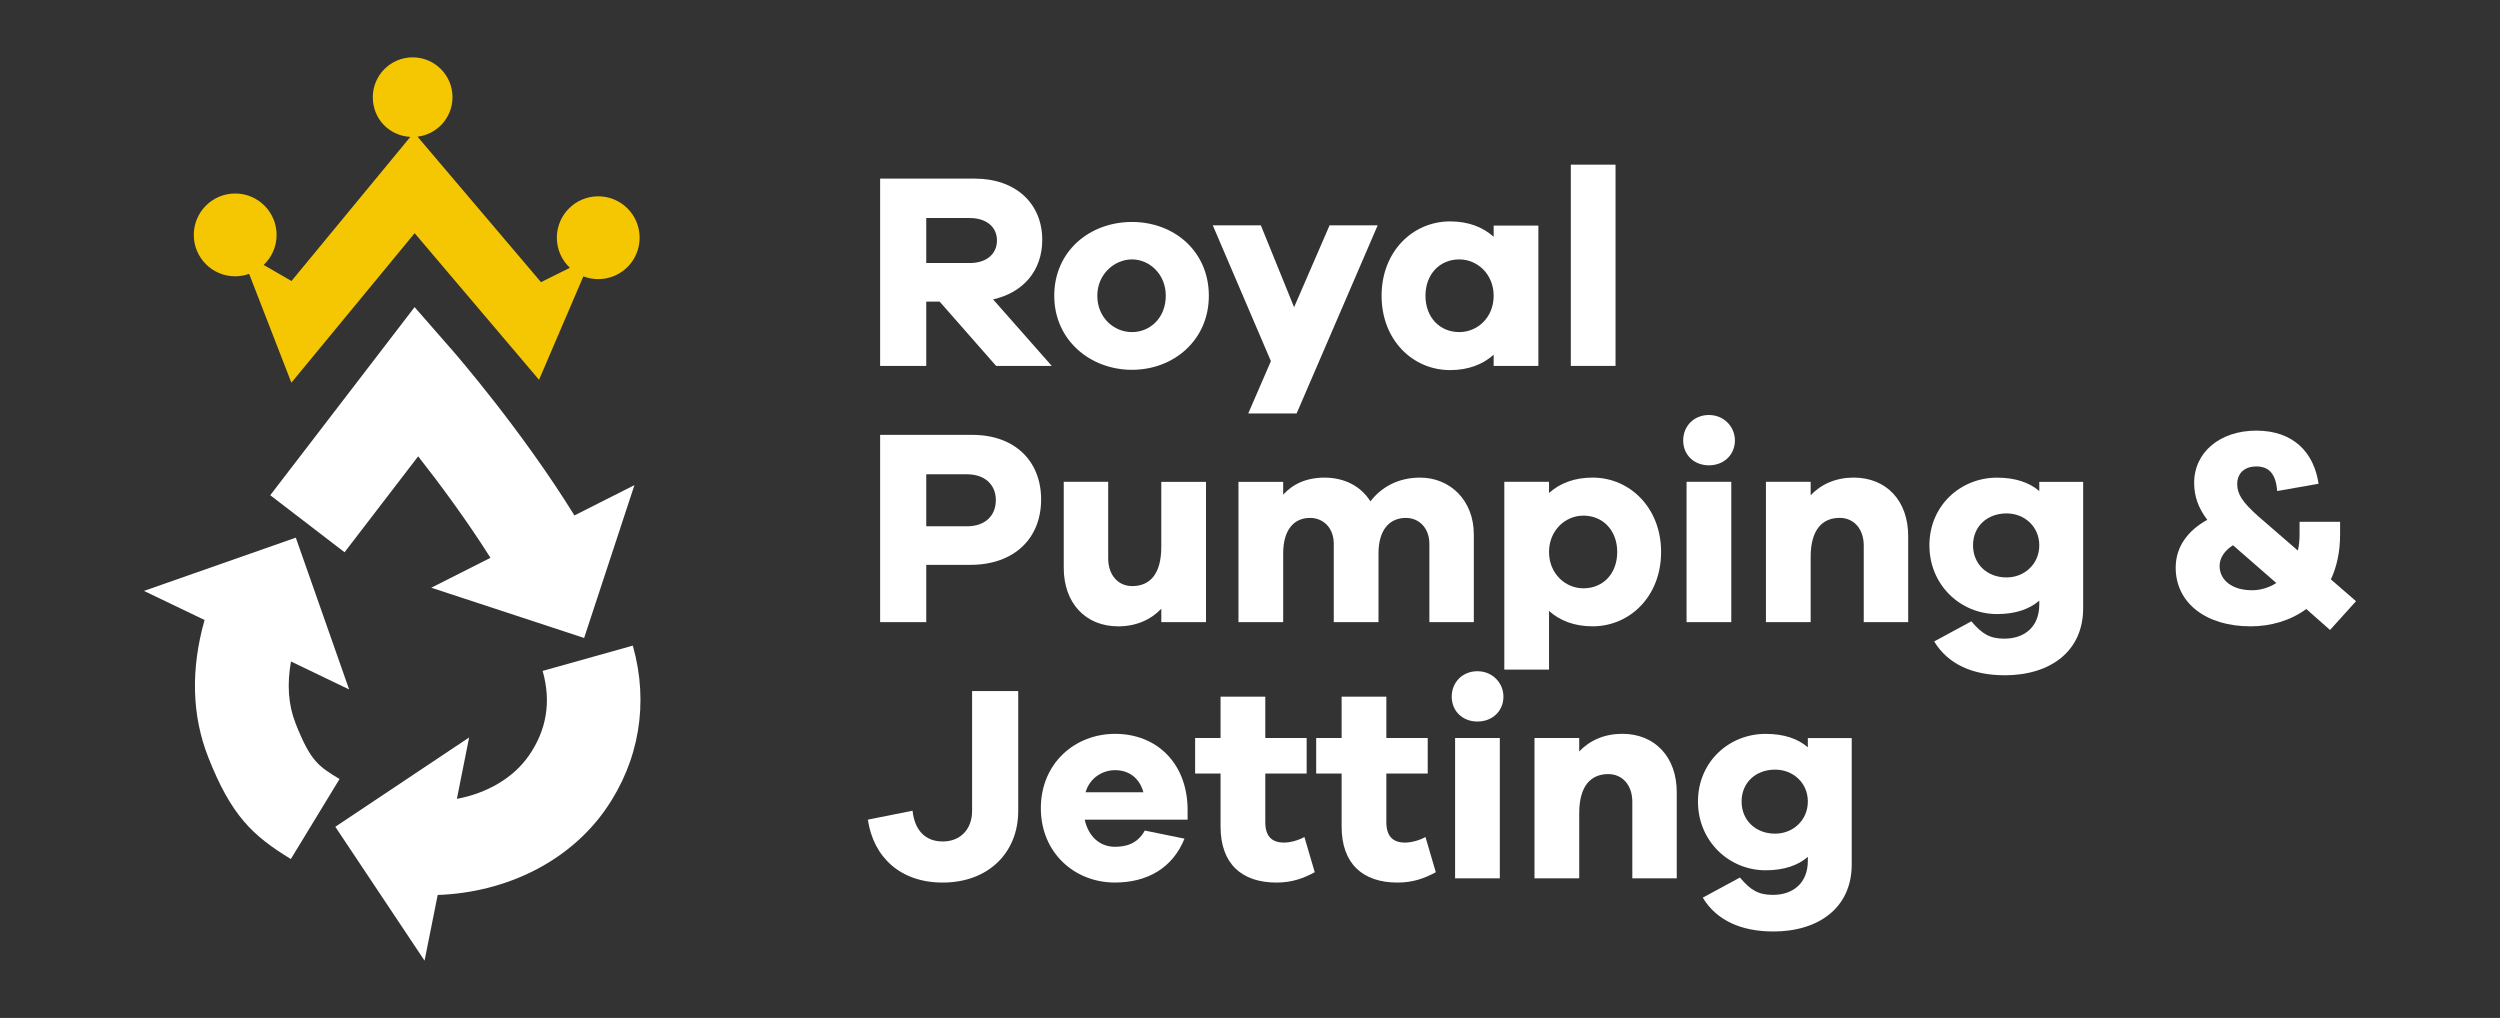 <svg xmlns="http://www.w3.org/2000/svg" id="Capa_1" viewBox="0 0 800 325.74"><rect x="0" y="0" width="800" height="325.74" fill="#333333" stroke="none"/><g><path d="M300.69,96.52h-4.29v20.57h-14.76V57.16h30.32c12.97,0,21.56,7.87,21.56,19.59,0,9.84-6.08,16.9-15.74,19.05l18.78,21.29h-17.8l-18.07-20.57Zm18.34-19.59c0-4.29-3.4-7.16-8.68-7.16h-13.95v14.4h13.95c5.28,0,8.68-2.86,8.68-7.25Z" style="fill:#fff;"></path><path d="M386.83,94.64c0,14.22-11.27,23.7-24.6,23.7s-24.87-9.48-24.87-23.7,11.27-23.61,24.87-23.61,24.6,9.48,24.6,23.61Zm-13.78,0c0-6.98-5.28-11.63-10.82-11.63s-11.09,4.65-11.09,11.63,5.28,11.63,11.09,11.63,10.82-4.56,10.82-11.63Z" style="fill:#fff;"></path><path d="M399.44,132.3l7.25-16.73-18.6-43.47h15.38l10.64,26.21,11.36-26.21h15.39l-25.94,60.2h-15.47Z" style="fill:#fff;"></path><path d="M477.97,117.09v-3.58c-3.49,3.13-8.14,4.92-13.95,4.92-11.9,0-21.91-9.57-21.91-23.79s10.02-23.79,21.91-23.79c5.82,0,10.47,1.79,13.95,4.92v-3.58h14.31v44.9h-14.31Zm0-22.45c0-6.89-5.19-11.63-11-11.63-6.26,0-10.82,4.74-10.82,11.63s4.56,11.63,10.82,11.63c5.81,0,11-4.65,11-11.63Z" style="fill:#fff;"></path><path d="M502.66,52.69h14.31V117.09h-14.31V52.69Z" style="fill:#fff;"></path><path d="M333.16,159.82c0,12.61-8.76,20.93-22.63,20.93h-14.13v18.34h-14.76v-59.93h29.52c13.51,0,22,8.32,22,20.66Zm-14.49,.18c0-4.83-3.49-8.23-9.21-8.23h-13.06v16.64h13.06c5.72,0,9.21-3.31,9.21-8.41Z" style="fill:#fff;"></path><path d="M371.62,199.08v-4.29c-3.4,3.58-8.14,5.64-13.78,5.64-10.46,0-17.44-7.43-17.44-18.7v-27.55h14.22v24.51c0,5.28,3.13,8.86,7.69,8.86,5.64,0,9.3-3.85,9.3-12.52v-20.84h14.31v44.9h-14.31Z" style="fill:#fff;"></path><path d="M471.62,171v28.09h-14.22v-25.04c0-5.1-3.31-8.32-7.51-8.32-5.28,0-8.77,3.85-8.77,11.36v22h-14.31v-25.04c0-5.1-3.31-8.32-7.6-8.32-5.19,0-8.59,3.85-8.59,11.36v22h-14.31v-44.9h14.31v4.11c3.04-3.4,7.42-5.46,13.24-5.46,6.26,0,11.63,2.68,14.67,7.6,3.58-4.65,8.95-7.6,15.92-7.6,9.57,0,17.17,7.25,17.17,18.16Z" style="fill:#fff;"></path><path d="M531.55,176.63c0,14.22-10.02,23.79-21.91,23.79-5.81,0-10.47-1.79-13.95-4.92v18.78h-14.31v-60.11h14.31v3.58c3.49-3.13,8.14-4.92,13.95-4.92,11.9,0,21.91,9.66,21.91,23.79Zm-14.04,0c0-6.89-4.56-11.63-10.82-11.63-5.82,0-11,4.74-11,11.63s5.19,11.63,11,11.63c6.26,0,10.82-4.65,10.82-11.63Z" style="fill:#fff;"></path><path d="M555.17,140.94c0,4.56-3.49,7.96-8.32,7.96s-8.23-3.4-8.23-7.96,3.4-8.14,8.23-8.14,8.32,3.76,8.32,8.14Zm-15.47,13.24h14.31v44.9h-14.31v-44.9Z" style="fill:#fff;"></path><path d="M610.62,171.53v27.55h-14.22v-24.51c0-5.28-3.13-8.85-7.69-8.85-5.64,0-9.3,3.85-9.3,12.52v20.84h-14.31v-44.9h14.31v4.29c3.4-3.58,8.14-5.64,13.77-5.64,10.47,0,17.44,7.42,17.44,18.69Z" style="fill:#fff;"></path><path d="M641.48,216.08c-10.29,0-18.16-3.58-22.54-10.82l11.9-6.44c3.4,4.03,5.9,5.55,10.55,5.55,6.53,0,11.18-3.85,11.18-10.91v-1.25c-3.22,2.77-7.69,4.29-13.51,4.29-11.72,0-21.65-9.3-21.65-22s9.93-21.65,21.65-21.65c5.82,0,10.29,1.52,13.51,4.29v-2.95h14.04v40.43c0,13.86-10.56,21.47-25.14,21.47Zm11.09-41.59c0-5.99-4.74-10.2-10.47-10.2-6.26,0-10.73,4.2-10.73,10.2s4.47,10.29,10.73,10.29c5.72,0,10.47-4.29,10.47-10.29Z" style="fill:#fff;"></path><path d="M720.1,200.42c-14.13,0-23.88-7.43-23.88-18.78,0-6.71,3.93-11.9,10.11-15.3-2.86-3.76-4.2-7.51-4.2-11.81,0-9.93,8.41-16.73,19.86-16.73,12.16,0,18.52,7.25,19.95,17l-13.24,2.33c-.45-5.81-2.86-7.87-6.71-7.87-3.49,0-6.08,1.97-6.08,5.64,0,3.22,1.61,5.72,6.71,10.29l12.7,11c.36-1.52,.54-3.31,.54-5.19v-4.03h12.97v4.03c0,5.64-1.07,10.38-2.95,14.4l8.05,6.98-8.32,9.21-7.6-6.71c-5.1,3.76-11.45,5.55-17.89,5.55Zm8.32-13.86l-13.86-12.08c-2.68,1.7-4.29,4.03-4.29,6.62,0,4.56,4.03,7.78,10.37,7.78,2.51,0,5.28-.72,7.78-2.32Z" style="fill:#fff;"></path><path d="M301.68,282.42c-13.6,0-22.18-8.14-23.97-20.13l14.31-2.86c.63,6.08,3.93,9.84,9.66,9.84s9.39-4.02,9.39-9.75v-38.37h14.76v38.37c0,13.42-9.66,22.9-24.15,22.9Z" style="fill:#fff;"></path><path d="M347.11,262.29c1.16,5.37,4.83,8.68,9.66,8.68,3.31,0,7.16-.81,9.57-5.19l12.7,2.59c-3.85,9.48-11.99,14.04-22.27,14.04-12.97,0-23.7-9.57-23.7-23.79s10.73-23.79,23.79-23.79,22.9,9.12,23.17,23.79v3.67h-32.92Zm.27-8.77h18.51c-1.34-4.83-4.92-7.07-9.03-7.07s-8.14,2.5-9.48,7.07Z" style="fill:#fff;"></path><path d="M408.47,282.42c-11.18,0-17.89-6.08-17.89-17.89v-17h-8.14v-11.36h8.14v-13.24h14.31v13.24h13.24v11.36h-13.24v15.57c0,4.65,2.24,6.53,5.99,6.53,1.97,0,4.65-.72,6.53-1.79l3.31,11.27c-3.49,1.88-7.16,3.31-12.26,3.31Z" style="fill:#fff;"></path><path d="M447.21,282.42c-11.18,0-17.89-6.08-17.89-17.89v-17h-8.14v-11.36h8.14v-13.24h14.31v13.24h13.24v11.36h-13.24v15.57c0,4.65,2.24,6.53,5.99,6.53,1.97,0,4.65-.72,6.53-1.79l3.31,11.27c-3.49,1.88-7.16,3.31-12.25,3.31Z" style="fill:#fff;"></path><path d="M481.1,222.93c0,4.56-3.49,7.96-8.32,7.96s-8.23-3.4-8.23-7.96,3.4-8.14,8.23-8.14,8.32,3.76,8.32,8.14Zm-15.47,13.24h14.31v44.9h-14.31v-44.9Z" style="fill:#fff;"></path><path d="M536.56,253.52v27.55h-14.22v-24.51c0-5.28-3.13-8.85-7.69-8.85-5.64,0-9.3,3.85-9.3,12.52v20.84h-14.31v-44.9h14.31v4.29c3.4-3.58,8.14-5.64,13.77-5.64,10.47,0,17.44,7.42,17.44,18.69Z" style="fill:#fff;"></path><path d="M567.42,298.07c-10.29,0-18.16-3.58-22.54-10.82l11.9-6.44c3.4,4.03,5.9,5.55,10.55,5.55,6.53,0,11.18-3.85,11.18-10.91v-1.25c-3.22,2.77-7.69,4.29-13.51,4.29-11.72,0-21.65-9.3-21.65-22s9.93-21.65,21.65-21.65c5.82,0,10.29,1.52,13.51,4.29v-2.95h14.04v40.43c0,13.86-10.56,21.47-25.14,21.47Zm11.09-41.59c0-5.99-4.74-10.2-10.47-10.2-6.26,0-10.73,4.2-10.73,10.2s4.47,10.29,10.73,10.29c5.72,0,10.47-4.29,10.47-10.29Z" style="fill:#fff;"></path></g><g><g><path d="M133.8,146.01c6.75,8.59,15.4,20.23,23.15,32.49l-18.94,9.57,48.91,16.08,16.1-48.91-19.2,9.7c-17.02-27.52-38.19-51.83-39.11-52.89l-12.04-13.77-46.19,60.19,23.78,18.25,23.55-30.69Z" style="fill:#fff;"></path><path d="M202.54,206.74l-.04-.14-28.86,8.09,.05,.17c2.73,9.72,1.22,18.8-4.49,26.99-4.92,7.05-13.2,11.93-23,13.79l3.92-19.65-42.82,28.58,28.56,42.84,4.2-21.02c22.27-.79,42.25-10.95,53.72-27.39,10.78-15.46,13.89-34.01,8.76-52.25Z" style="fill:#fff;"></path><path d="M94.55,231.37c-2.28-5.78-2.75-12.38-1.43-19.69l18.6,8.94-17.06-48.57-48.59,17.04,19.39,9.31c-4.47,15.83-4.07,30.61,1.2,43.97,7.3,18.51,14.05,24.99,26.41,32.52l15.58-25.6c-6.75-4.11-9.27-5.64-14.11-17.91Z" style="fill:#fff;"></path></g><path d="M191.44,62.82c-7.32,0-13.25,5.93-13.25,13.25,0,3.8,1.61,7.21,4.17,9.63l-9.24,4.59c-10.6-12.5-33.18-39.08-39.51-46.55,6.3-.77,11.19-6.13,11.19-12.64,0-7.04-5.71-12.75-12.75-12.75s-12.75,5.71-12.75,12.75,5.31,12.32,12,12.71c-6.24,7.57-27.49,33.33-38.02,46.11l-8.91-5.14c2.55-2.41,4.14-5.82,4.14-9.61,0-7.32-5.93-13.25-13.25-13.25s-13.25,5.93-13.25,13.25,5.93,13.25,13.25,13.25c1.57,0,3.07-.29,4.46-.79,4.03,10.39,10.8,27.84,13.52,34.83,5.72-6.94,26.86-32.57,39.45-47.84,12.77,15.05,34.56,40.73,39.8,46.91,0,0,5.05-11.78,5.05-11.78l9.14-21.32c1.48,.57,3.08,.89,4.75,.89,7.32,0,13.25-5.93,13.25-13.25s-5.93-13.25-13.25-13.25Z" style="fill:#f5c703;"></path></g></svg>